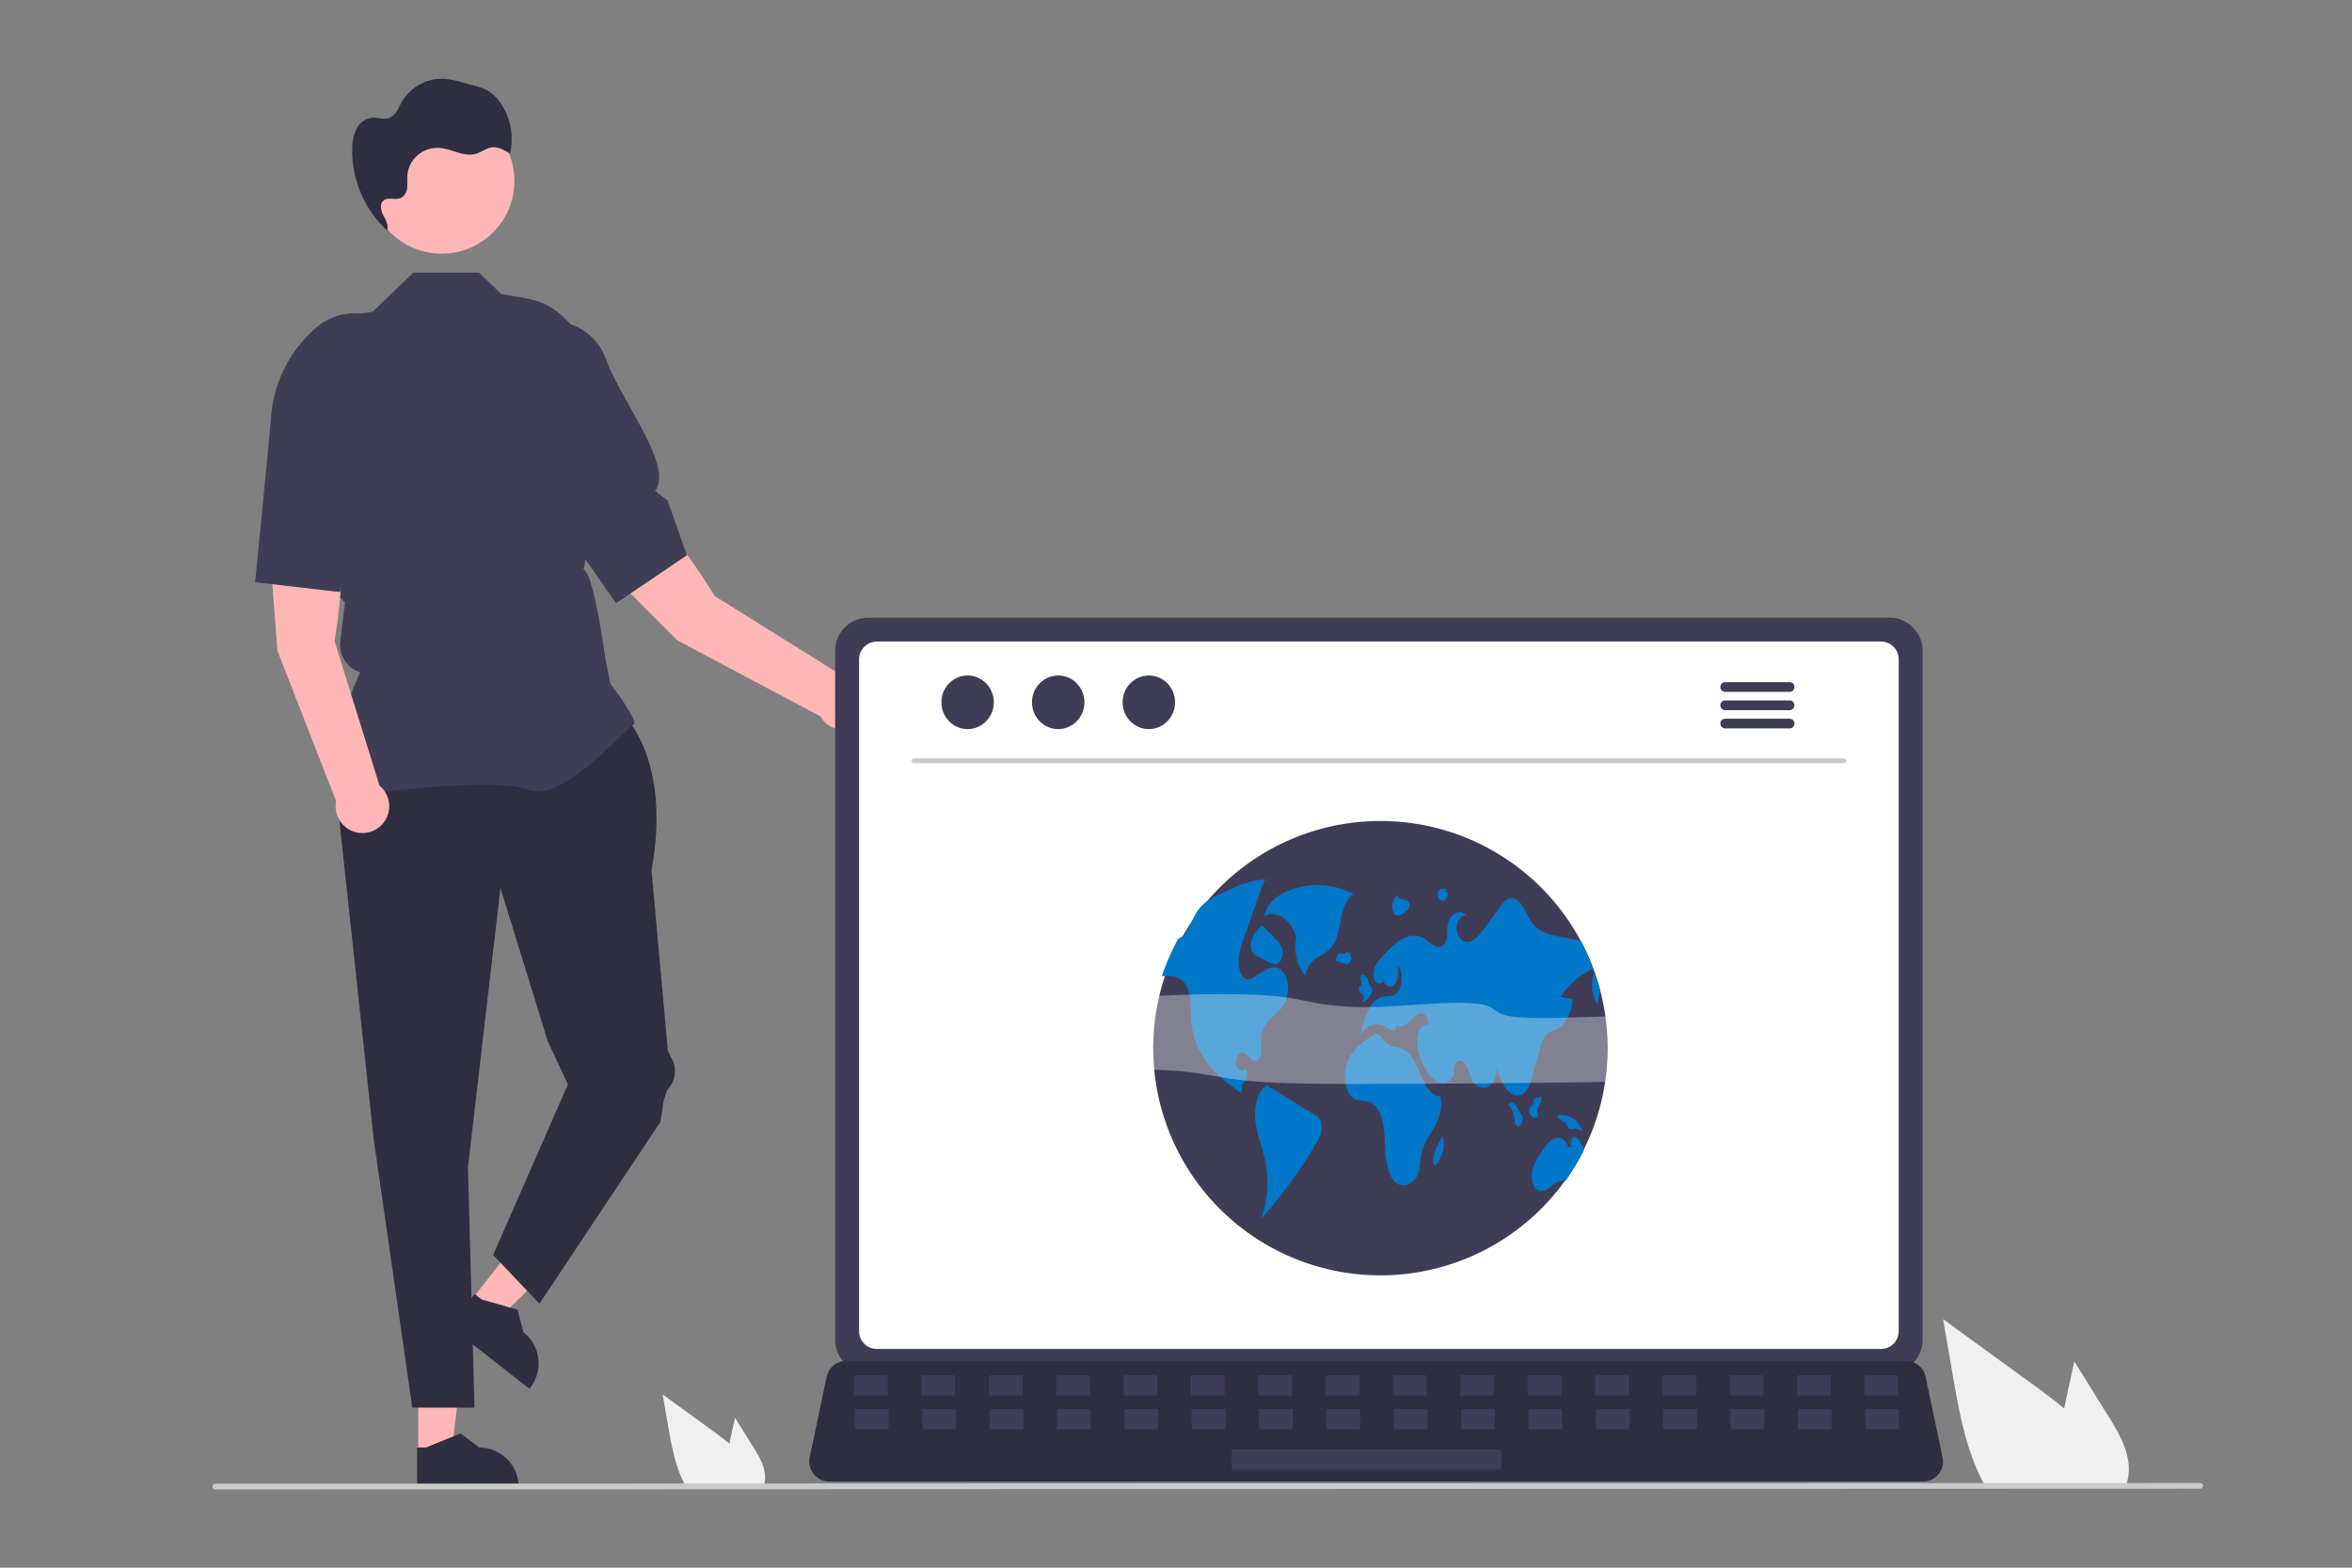 <?xml version="1.0" encoding="UTF-8" standalone="no"?>
<svg
   data-name="Layer 1"
   width="1200"
   height="800"
   viewBox="0 0 1200 800"
   version="1.1"
   id="svg72"
   sodipodi:docname="undraw_startup_life_re_8ow9.svg"
   inkscape:version="1.3.2 (091e20e, 2023-11-25)"
   xmlns:inkscape="http://www.inkscape.org/namespaces/inkscape"
   xmlns:sodipodi="http://sodipodi.sourceforge.net/DTD/sodipodi-0.dtd"
   xmlns="http://www.w3.org/2000/svg"
   xmlns:svg="http://www.w3.org/2000/svg">
  <rect x="0" y="0" width="1200" height="800" fill="#808080" stroke="none"/>
  <defs
     id="defs72" />
  <sodipodi:namedview
     id="namedview72"
     pagecolor="#ffffff"
     bordercolor="#000000"
     borderopacity="0.25"
     inkscape:showpageshadow="2"
     inkscape:pageopacity="0.0"
     inkscape:pagecheckerboard="0"
     inkscape:deskcolor="#d1d1d1"
     inkscape:zoom="0.4015816"
     inkscape:cx="601.37217"
     inkscape:cy="234.07447"
     inkscape:window-width="1472"
     inkscape:window-height="891"
     inkscape:window-x="0"
     inkscape:window-y="37"
     inkscape:window-maximized="0"
     inkscape:current-layer="svg72" />
  <g
     id="g73"
     transform="matrix(1.225,0,0,1.225,108.331,40.164)">
    <polygon
       points="85.754,519.776 85.757,572.858 99.518,572.857 106.065,519.775 "
       fill="#ffb6b6"
       id="polygon1" />
    <path
       d="m 85.272,587.214 42.319,-0.002 v -0.535 a 16.473,16.473 0 0 0 -16.472,-16.471 h -0.001 l -7.73,-5.865 -14.423,5.865 -3.694,1.2e-4 z"
       fill="#2f2e41"
       id="path1" />
    <polygon
       points="140.712,466.846 107.98,508.635 118.814,517.121 156.702,479.371 "
       fill="#ffb6b6"
       id="polygon2" />
    <path
       d="m 98.745,519.638 33.316,26.096 0.33,-0.421 a 16.473,16.473 0 0 0 -2.809,-23.125 l -8e-4,-6.3e-4 -2.469,-9.384 -14.971,-4.277 -2.908,-2.278 z"
       fill="#2f2e41"
       id="path2" />
    <path
       d="m 172.771,266.775 c 0,0 18.265,18.941 10.147,62.912 l 6.815,75.288 1.759,3.485 a 11.051,11.051 0 0 1 -2.052,12.793 v 0 l -1.449,4.493 -1.353,8.794 -50.397,75.765 -19.279,-20.294 31.118,-71.029 -8.456,-18.265 -19.618,-63.588 -13.529,116.353 2.706,100.118 H 83.287 L 67.241,441.981 50.329,285.039 59.126,266.775 Z"
       fill="#2f2e41"
       id="path3" />
    <path
       d="m 54.547,299.321 -0.185,-0.259 c -9.856,-13.799 4.968,-46.958 7.203,-51.765 v 0 A 12.068,12.068 0 0 1 53.306,234.408 l 0.964,-8.193 1.005,-8.036 -7.197,-7.197 -0.02,-0.179 -4.142,-36.242 -6.022,-24.072 A 52.848,52.848 0 0 1 52.892,99.271 L 66.813,97.061 83.731,80.76 h 27.282 l 9.354,8.937 c 17.463,3.063 20.463,2.063 35.463,20.063 l -6.816,55.962 -1.7,7.699 0.005,10.442 4.323,4.804 a 14.95,14.95 0 0 1 3.546,12.932 l -0.568,2.842 v 0 c 4.458,1.911 8.713,35.866 9.729,40.608 l 1.518,7.085 c 1.299,1.714 9.873,13.146 9.873,16.271 0,0.469 -0.346,0.923 -1.09,1.426 -5.843,3.956 -29.137,32.023 -43.431,26.303 -15.225,-6.088 -75.747,3.045 -76.357,3.138 z"
       fill="#3f3d56"
       id="path4" />
    <path
       d="m 50.882,234.245 c 0,0 7.006,-39.595 -0.052,-54.485 l -28,2 4.261,56.487 24.477,62.717 a 11.154,11.154 0 1 0 18.078,-6.463 z"
       fill="#ffb6b6"
       id="path5" />
    <path
       d="m 22.829,158.76 1.733,-18.871 a 54.107,54.107 0 0 1 19.403,-36.752 v 0 A 23.687,23.687 0 0 1 68.753,99.865 v 0 a 23.631,23.631 0 0 1 12.205,29.866 c -6.472,16.972 -4.135,34.921 -16.753,37.109 l 1.371,6.522 -12.407,40.49 -35.338,-4.094 z"
       fill="#3f3d56"
       id="path6" />
    <path
       d="m 209.206,215.479 c 0,0 -20.509,-34.586 -35.571,-41.272 l -19.923,19.776 40.067,40.044 59.456,31.584 a 11.154,11.154 0 1 0 9.491,-16.689 z"
       fill="#ffb6b6"
       id="path7" />
    <path
       d="m 138.714,176.546 -10.993,-15.437 a 54.107,54.107 0 0 1 -9.258,-40.515 v 0 a 23.687,23.687 0 0 1 16.658,-18.645 v 0 a 23.631,23.631 0 0 1 28.729,14.683 c 6.162,17.087 28.639,45.17 20.499,55.058 l 5.293,4.051 7.999,22.787 -29.459,19.942 z"
       fill="#3f3d56"
       id="path8" />
    <circle
       cx="95.531"
       cy="42.587"
       r="30.299"
       fill="#ffb6b6"
       id="circle8" />
    <path
       d="m 73.542,63.943 c -0.264,-0.232 -0.514,-0.48 -0.773,-0.718 -0.009,0.025 -0.011,0.05 -0.021,0.074 z"
       fill="#2f2e41"
       id="path9" />
    <path
       d="m 120.36,10.591 a 17.182,17.182 0 0 0 -6.067,-5.85 25.38,25.38 0 0 0 -5.304,-1.879 l -4.795,-1.308 a 38.013,38.013 0 0 0 -7.544,-1.519 19.418,19.418 0 0 0 -17.737,9.623 c -1.449,2.57 -2.611,5.772 -5.407,6.712 -2.255,0.758 -4.714,-0.311 -7.084,-0.104 a 8.53,8.53 0 0 0 -6.476,4.77 18.38,18.38 0 0 0 -1.699,8.141 45.619,45.619 0 0 0 14.522,34.048 c 0.782,-2.061 -0.506,-4.287 -1.524,-6.259 -1.03,-1.995 -1.667,-4.777 0.059,-6.214 1.92,-1.599 4.996,-0.048 7.267,-1.091 a 5.073,5.073 0 0 0 2.536,-4.077 c 0.22,-1.657 -0.01,-3.341 0.094,-5.009 A 12.542,12.542 0 0 1 94.613,28.846 c 5.168,0.369 10.184,3.901 15.158,2.448 2.335,-0.682 4.326,-2.418 6.741,-2.711 2.674,-0.324 5.19,1.186 7.461,2.635 a 26.596,26.596 0 0 0 -3.612,-20.627 z"
       fill="#2f2e41"
       id="path10" />
    <path
       d="m 225.399,570.191 -7.71,-12.39 -1.54,7.08 c -0.27,1.24 -0.54,2.5 -0.79,3.75 -2.19,-1.87 -4.52,-3.6 -6.8,-5.26 q -10.5,-7.62 -20.99,-15.26 l 2.19,12.7 c 1.35,7.82 2.76,15.8 6.1,22.95 0.37,0.81 0.77,1.61 1.2,2.39 h 32.54 a 10.487,10.487 0 0 0 0.54,-2.24 0.775,0.775 0 0 0 0.01,-0.15 c 0.51,-4.85 -2.17,-9.42 -4.75,-13.57 z"
       fill="#f0f0f0"
       id="path11" />
    <path
       d="m 789.482,556.81 -13.985,-22.474 -2.793,12.842 c -0.49,2.249 -0.98,4.535 -1.433,6.802 -3.972,-3.392 -8.199,-6.53 -12.334,-9.541 q -19.046,-13.822 -38.074,-27.68 l 3.972,23.036 c 2.449,14.185 5.007,28.659 11.065,41.628 0.671,1.469 1.397,2.921 2.177,4.335 h 59.024 a 19.024,19.024 0 0 0 0.98,-4.063 1.405,1.405 0 0 0 0.018,-0.272 c 0.926,-8.797 -3.936,-17.087 -8.616,-24.614 z"
       fill="#f0f0f0"
       id="path12" />
    <path
       d="m 827.941,587.369 -826.75,0.307 a 1.191,1.191 0 0 1 0,-2.381 l 826.75,-0.307 a 1.191,1.191 0 0 1 0,2.381 z"
       fill="#cacaca"
       id="path13" />
    <path
       d="m 259.398,238.297 v 287.024 a 13.806,13.806 0 0 0 13.795,13.795 h 425.34 a 13.806,13.806 0 0 0 13.795,-13.795 V 238.297 a 13.812,13.812 0 0 0 -13.795,-13.78 h -425.34 a 13.812,13.812 0 0 0 -13.795,13.78 z"
       fill="#3f3d56"
       id="path14" />
    <path
       d="m 269.376,241.869 v 279.912 a 7.385,7.385 0 0 0 7.373,7.373 h 418.243 a 7.385,7.385 0 0 0 7.373,-7.373 v -279.912 a 7.389,7.389 0 0 0 -7.373,-7.388 H 276.749 a 7.389,7.389 0 0 0 -7.373,7.388 z"
       fill="#ffffff"
       id="path15" />
    <path
       d="m 250.502,581.299 a 8.272,8.272 0 0 0 6.509,3.114 h 455.439 a 8.381,8.381 0 0 0 8.192,-10.1 l -7.07,-33.581 a 8.396,8.396 0 0 0 -5.218,-6.088 8.121,8.121 0 0 0 -2.974,-0.561 H 264.053 a 8.12,8.12 0 0 0 -2.974,0.561 8.395,8.395 0 0 0 -5.218,6.088 l -7.07,33.581 a 8.374,8.374 0 0 0 1.711,6.986 z"
       fill="#2f2e41"
       id="path16" />
    <rect
       x="-702.146"
       y="-548.547"
       width="14.027"
       height="8.416"
       rx="0.488"
       transform="scale(-1)"
       fill="#3f3d56"
       id="rect16" />
    <rect
       x="-674.091"
       y="-548.547"
       width="14.027"
       height="8.416"
       rx="0.488"
       transform="scale(-1)"
       fill="#3f3d56"
       id="rect17" />
    <rect
       x="-646.036"
       y="-548.547"
       width="14.027"
       height="8.416"
       rx="0.488"
       transform="scale(-1)"
       fill="#3f3d56"
       id="rect18" />
    <rect
       x="-617.982"
       y="-548.547"
       width="14.027"
       height="8.416"
       rx="0.488"
       transform="scale(-1)"
       fill="#3f3d56"
       id="rect19" />
    <rect
       x="-589.927"
       y="-548.547"
       width="14.027"
       height="8.416"
       rx="0.488"
       transform="scale(-1)"
       fill="#3f3d56"
       id="rect20" />
    <rect
       x="-561.872"
       y="-548.547"
       width="14.027"
       height="8.416"
       rx="0.488"
       transform="scale(-1)"
       fill="#3f3d56"
       id="rect21" />
    <rect
       x="-533.818"
       y="-548.547"
       width="14.027"
       height="8.416"
       rx="0.488"
       transform="scale(-1)"
       fill="#3f3d56"
       id="rect22" />
    <rect
       x="-505.763"
       y="-548.547"
       width="14.027"
       height="8.416"
       rx="0.488"
       transform="scale(-1)"
       fill="#3f3d56"
       id="rect23" />
    <rect
       x="-477.708"
       y="-548.547"
       width="14.027"
       height="8.416"
       rx="0.488"
       transform="scale(-1)"
       fill="#3f3d56"
       id="rect24" />
    <rect
       x="-449.654"
       y="-548.547"
       width="14.027"
       height="8.416"
       rx="0.488"
       transform="scale(-1)"
       fill="#3f3d56"
       id="rect25" />
    <rect
       x="-421.599"
       y="-548.547"
       width="14.027"
       height="8.416"
       rx="0.488"
       transform="scale(-1)"
       fill="#3f3d56"
       id="rect26" />
    <rect
       x="-393.545"
       y="-548.547"
       width="14.027"
       height="8.416"
       rx="0.488"
       transform="scale(-1)"
       fill="#3f3d56"
       id="rect27" />
    <rect
       x="-365.49"
       y="-548.547"
       width="14.027"
       height="8.416"
       rx="0.488"
       transform="scale(-1)"
       fill="#3f3d56"
       id="rect28" />
    <rect
       x="-337.435"
       y="-548.547"
       width="14.027"
       height="8.416"
       rx="0.488"
       transform="scale(-1)"
       fill="#3f3d56"
       id="rect29" />
    <rect
       x="-309.381"
       y="-548.547"
       width="14.027"
       height="8.416"
       rx="0.488"
       transform="scale(-1)"
       fill="#3f3d56"
       id="rect30" />
    <rect
       x="-281.326"
       y="-548.547"
       width="14.027"
       height="8.416"
       rx="0.488"
       transform="scale(-1)"
       fill="#3f3d56"
       id="rect31" />
    <rect
       x="-702.477"
       y="-562.574"
       width="14.027"
       height="8.416"
       rx="0.488"
       transform="scale(-1)"
       fill="#3f3d56"
       id="rect32" />
    <rect
       x="-674.422"
       y="-562.574"
       width="14.027"
       height="8.416"
       rx="0.488"
       transform="scale(-1)"
       fill="#3f3d56"
       id="rect33" />
    <rect
       x="-646.368"
       y="-562.574"
       width="14.027"
       height="8.416"
       rx="0.488"
       transform="scale(-1)"
       fill="#3f3d56"
       id="rect34" />
    <rect
       x="-618.313"
       y="-562.574"
       width="14.027"
       height="8.416"
       rx="0.488"
       transform="scale(-1)"
       fill="#3f3d56"
       id="rect35" />
    <rect
       x="-590.259"
       y="-562.574"
       width="14.027"
       height="8.416"
       rx="0.488"
       transform="scale(-1)"
       fill="#3f3d56"
       id="rect36" />
    <rect
       x="-562.204"
       y="-562.574"
       width="14.027"
       height="8.416"
       rx="0.488"
       transform="scale(-1)"
       fill="#3f3d56"
       id="rect37" />
    <rect
       x="-534.149"
       y="-562.574"
       width="14.027"
       height="8.416"
       rx="0.488"
       transform="scale(-1)"
       fill="#3f3d56"
       id="rect38" />
    <rect
       x="-506.095"
       y="-562.574"
       width="14.027"
       height="8.416"
       rx="0.488"
       transform="scale(-1)"
       fill="#3f3d56"
       id="rect39" />
    <rect
       x="-478.04"
       y="-562.574"
       width="14.027"
       height="8.416"
       rx="0.488"
       transform="scale(-1)"
       fill="#3f3d56"
       id="rect40" />
    <rect
       x="-449.985"
       y="-562.574"
       width="14.027"
       height="8.416"
       rx="0.488"
       transform="scale(-1)"
       fill="#3f3d56"
       id="rect41" />
    <rect
       x="-421.931"
       y="-562.574"
       width="14.027"
       height="8.416"
       rx="0.488"
       transform="scale(-1)"
       fill="#3f3d56"
       id="rect42" />
    <rect
       x="-393.876"
       y="-562.574"
       width="14.027"
       height="8.416"
       rx="0.488"
       transform="scale(-1)"
       fill="#3f3d56"
       id="rect43" />
    <rect
       x="-365.821"
       y="-562.574"
       width="14.027"
       height="8.416"
       rx="0.488"
       transform="scale(-1)"
       fill="#3f3d56"
       id="rect44" />
    <rect
       x="-337.767"
       y="-562.574"
       width="14.027"
       height="8.416"
       rx="0.488"
       transform="scale(-1)"
       fill="#3f3d56"
       id="rect45" />
    <rect
       x="-309.712"
       y="-562.574"
       width="14.027"
       height="8.416"
       rx="0.488"
       transform="scale(-1)"
       fill="#3f3d56"
       id="rect46" />
    <rect
       x="-281.657"
       y="-562.574"
       width="14.027"
       height="8.416"
       rx="0.488"
       transform="scale(-1)"
       fill="#3f3d56"
       id="rect47" />
    <rect
       x="-536.815"
       y="-579.407"
       width="112.219"
       height="8.416"
       rx="0.488"
       transform="scale(-1)"
       fill="#3f3d56"
       id="rect48" />
    <path
       d="m 581.15,404.04 a 94.642,94.642 0 1 1 -5.992,-33.327 c 0.206,0.556 0.408,1.112 0.603,1.673 v 0.005 q 1.31,3.7 2.308,7.538 a 95.286,95.286 0 0 1 3.081,24.111 z"
       fill="#3f3d56"
       id="path48" />
    <path
       d="m 475.446,339.756 a 31.968,31.968 0 0 0 -28.065,-1.148 c -3.924,1.708 -8.056,4.771 -9.365,10.303 5.294,-3.124 12.148,1.812 13.51,9.732 l -0.318,0.088 c -0.72,5.485 0.887,11.457 3.997,14.859 a 10.451,10.451 0 0 1 5.016,-7.44 c 2.285,-1.502 4.813,-2.593 6.557,-5.175 2.068,-3.061 2.593,-7.534 3.414,-11.615 0.821,-4.081 2.38,-8.467 5.255,-9.604 z"
       fill="#0077c8"
       id="path49" />
    <path
       d="m 445.81,386.434 c -1.466,2.202 -3.425,3.584 -5.182,5.304 a 11.93,11.93 0 0 0 -3.769,7.045 c -0.222,1.916 0.122,3.864 0.074,5.802 -0.048,1.937 -0.693,4.118 -2.011,4.6 -2.08,0.752 -3.668,-3.112 -5.807,-3.382 -1.699,-0.212 -3.229,2.461 -2.737,4.78 0.492,2.318 2.805,3.345 4.134,1.831 1.202,2.017 0.355,5.675 -1.45,6.294 -0.191,1.27 -0.381,2.536 -0.566,3.806 -4.563,-3.192 -9.173,-6.437 -13.053,-11.111 a 33.725,33.725 0 0 1 -7.686,-18.167 c -0.503,-5.373 0.243,-11.518 -2.223,-15.652 -1.974,-3.308 -5.362,-4.039 -8.411,-3.832 -0.556,0.037 -1.117,0.101 -1.673,0.169 a 94.237,94.237 0 0 1 6.823,-15.615 6.685,6.685 0 0 0 1.71,-1.064 c 2.837,-2.408 4.097,-7.284 6.4,-10.655 q 0.222,-0.326 0.461,-0.635 c 2.356,-3.075 5.51,-4.658 8.559,-6.13 6.749,-3.277 13.694,-6.595 20.819,-6.14 l -2.027,0.196 q -3.549,9.941 -7.104,19.882 -0.54,1.524 -1.09,3.054 c -1.345,3.769 -2.731,7.781 -2.525,12 0.122,2.498 0.99,5.166 2.641,6.024 1.54,0.794 3.224,-0.18 4.711,-1.143 0.63,-0.402 1.255,-0.805 1.884,-1.212 2.26,-1.456 4.764,-2.948 7.151,-1.974 2.186,0.889 3.801,3.859 4.108,7.061 a 14.117,14.117 0 0 1 -2.16,8.866 z"
       fill="#0077c8"
       id="path50" />
    <path
       d="m 459.253,431.68 q -9.902,-6.097 -19.804,-12.193 l 0.112,-0.289 c -4.104,1.563 -5.808,8.859 -5.13,14.825 0.678,5.966 2.978,11.3 4.14,17.113 a 45.425,45.425 0 0 1 -1.713,23.835 195.205,195.205 0 0 0 22.931,-31.598 16.905,16.905 0 0 0 2.074,-4.599 7.317,7.317 0 0 0 -0.485,-5.204 5.794,5.794 0 0 0 -2.126,-1.891 z"
       fill="#0077c8"
       id="path51" />
    <path
       d="m 433.2,357.735 a 7.299,7.299 0 0 0 -0.335,5.308 5.884,5.884 0 0 0 3.287,3.045 l 3.648,1.808 c 1.213,0.601 2.521,1.209 3.758,0.714 1.492,-0.597 2.527,-2.936 2.259,-5.107 -0.285,-2.311 -1.741,-3.9 -3.088,-5.254 q -2.828,-2.841 -5.655,-5.683 l -1.062,1.301 a 14.189,14.189 0 0 0 -2.811,3.868 z"
       fill="#0077c8"
       id="path52" />
    <path
       d="m 561.597,382.438 q 2.461,0.58 4.923,1.159 c -0.286,5.542 -3.033,10.671 -6.717,12.529 -1.535,0.773 -3.245,1.059 -4.515,2.504 -1.149,1.313 -1.731,3.356 -2.266,5.309 q -1.405,5.113 -2.811,10.227 c -1.006,3.674 -2.297,7.755 -4.912,9.078 -2.244,1.138 -4.812,-0.254 -6.537,-2.589 -1.726,-2.334 -2.779,-5.473 -3.801,-8.533 0.064,3.335 -1.487,6.606 -3.684,7.765 -2.202,1.159 -4.881,0.111 -6.352,-2.477 -1.059,-1.858 -1.498,-4.309 -2.536,-6.193 -1.037,-1.884 -3.213,-2.964 -4.346,-1.196 -0.746,1.175 -0.651,2.975 -1.022,4.468 a 4.851,4.851 0 0 1 -4.055,3.901 6.761,6.761 0 0 1 -4.854,-2.218 21.988,21.988 0 0 1 -6.029,-12.159 14.505,14.505 0 0 1 0.169,-6.648 c 0.651,-2.059 2.223,-3.647 3.785,-3.255 1.027,-2.17 -1,-5.05 -2.827,-4.796 -1.832,0.254 -3.266,2.218 -4.769,3.727 -1.498,1.509 -3.594,2.604 -5.103,1.106 a 2.07,2.07 0 0 1 -2.101,2.197 7.506,7.506 0 0 1 -2.737,-1.45 c -3.457,-2.154 -7.845,-0.725 -10.301,3.351 1.535,-6.532 3.785,-14.027 8.501,-15.562 1.927,-0.63 4.028,-0.111 5.849,-1.202 3.224,-1.932 3.875,-9.232 1.09,-12.243 0.355,2.848 0.286,6.172 -1.217,8.12 -1.503,1.948 -4.658,0.677 -4.468,-2.202 a 1.929,1.929 0 0 1 -3.589,0.762 c -1,-1.524 -0.916,-4.018 -0.206,-5.838 a 13.752,13.752 0 0 1 3.086,-4.383 c 2.514,-2.694 5.066,-5.42 7.977,-7.114 2.917,-1.694 6.283,-2.265 9.205,-0.582 1.54,0.889 2.896,2.371 4.468,3.155 a 3.311,3.311 0 0 0 4.611,-1.154 c 1.17,-2.054 0.619,-5.103 1.053,-7.67 0.778,-4.536 5.314,-6.659 7.829,-3.663 -1.879,-0.482 -3.822,1.742 -4.055,4.436 -0.238,2.694 1.122,5.415 2.943,6.23 3.06,1.355 6.056,-2.054 8.369,-5.209 q 3.621,-4.955 7.252,-9.904 a 11.969,11.969 0 0 1 1.297,-1.577 4.173,4.173 0 0 1 5.701,-0.116 c 2.446,1.996 3.594,6.087 5.6,8.903 2.911,4.092 7.268,5.087 11.322,5.881 q 4.534,0.881 9.073,1.773 a 94.005,94.005 0 0 1 5.267,11.63 31.875,31.875 0 0 0 -13.562,11.725 z"
       fill="#0077c8"
       id="path53" />
    <path
       d="m 578.07,379.929 a 19.079,19.079 0 0 0 -1.006,5.669 c -2.594,-3.165 -3.007,-9.099 -1.302,-13.207 q 1.31,3.7 2.308,7.538 z"
       fill="#0077c8"
       id="path54" />
    <path
       d="m 571.368,446.127 a 94.895,94.895 0 0 1 -7.887,13.196 c -1.906,-0.815 -3.954,0.64 -5.738,2.006 -1.863,1.429 -4.102,2.821 -6.013,1.519 -1.953,-1.334 -2.583,-5.066 -1.964,-8.025 a 21.382,21.382 0 0 1 3.663,-7.538 c 1.588,-2.371 3.287,-4.833 5.494,-5.754 2.213,-0.921 5.055,0.381 5.701,3.525 l 1.567,-0.053 c -0.879,-1.207 -0.418,-3.705 0.762,-4.145 1.36,-0.513 2.541,1.355 3.345,3.007 0.36,0.746 0.725,1.498 1.069,2.26 z"
       fill="#0077c8"
       id="path55" />
    <path
       d="m 511.36,423.769 c -3.368,0.212 -6.035,-3.934 -7.808,-8.013 -1.773,-4.079 -3.39,-8.743 -6.429,-10.819 -1.736,-1.186 -3.716,-1.349 -5.599,-1.924 a 6.933,6.933 0 0 1 -4.755,-4.186 l -2.136,-0.863 a 32.084,32.084 0 0 0 -8.111,5.783 18.128,18.128 0 0 0 -4.833,10.566 c -0.408,4.276 1.099,9.044 3.915,10.651 2.225,1.269 4.815,0.469 7.069,1.631 2.816,1.452 4.487,5.669 5.12,9.833 0.633,4.164 0.472,8.491 0.925,12.703 0.453,4.211 1.701,8.593 4.283,10.751 3.231,2.701 7.973,0.457 9.423,-4.46 0.711,-2.411 0.687,-5.132 1.219,-7.636 0.937,-4.408 3.464,-7.679 5.469,-11.295 2.005,-3.616 3.583,-8.527 2.25,-12.724 z"
       fill="#0077c8"
       id="path56" />
    <path
       d="m 478.081,380.453 a 8.989,8.989 0 0 1 0.877,0.931 3.059,3.059 0 0 1 -0.054,3.159 2.939,2.939 0 0 0 2.104,-1.07 13.528,13.528 0 0 0 1.614,-2.273 2.477,2.477 0 0 0 0.476,-1.983 c -0.159,-0.454 -0.535,-0.648 -0.799,-0.989 a 6.722,6.722 0 0 1 -0.738,-2.144 3.866,3.866 0 0 0 -2.802,-2.953 l 0.169,0.032 a 1.601,1.601 0 0 0 -0.75,1.705 c 0.102,0.661 0.527,1.209 0.484,1.883 -0.061,0.969 -1.029,1.423 -1.089,2.392 a 1.849,1.849 0 0 0 0.508,1.309 z"
       fill="#0077c8"
       id="path57" />
    <path
       d="m 472.311,363.99 0.015,-0.003 a 2.697,2.697 0 0 0 0.287,-0.306 z"
       fill="#0077c8"
       id="path58" />
    <path
       d="m 473.321,368.537 a 2.937,2.937 0 0 0 0.914,-2.911 c -0.245,-1.102 -1.111,-1.842 -1.909,-1.639 a 1.946,1.946 0 0 1 -1.809,0.533 c -0.494,-0.127 -1.036,-0.455 -1.464,-0.083 a 2.217,2.217 0 0 0 -0.499,0.974 q -0.238,0.73 -0.476,1.46 a 0.921,0.921 0 0 0 -0.056,0.553 0.469,0.469 0 0 0 0.359,0.286 q 1.427,0.421 2.853,0.841 a 2.458,2.458 0 0 0 2.086,-0.014 z"
       fill="#0077c8"
       id="path59" />
    <path
       d="m 545.121,431.316 q -0.659,-1.08 -1.319,-2.159 a 7.214,7.214 0 0 0 -1.738,-2.182 1.54,1.54 0 0 0 -2.192,0.22 l 0.053,0.411 a 9.285,9.285 0 0 1 2.317,4.52 c 0.1,0.736 0.065,1.497 0.153,2.236 a 2.607,2.607 0 0 0 0.815,1.823 c 0.692,0.462 1.505,-0.219 1.998,-1.051 a 3.62,3.62 0 0 0 0.561,-2.305 4.041,4.041 0 0 0 -0.647,-1.512 z"
       fill="#0077c8"
       id="path60" />
    <path
       d="m 552.018,432.252 a 4.984,4.984 0 0 0 -0.161,-2.01 4.411,4.411 0 0 1 0.671,-2.501 8.13,8.13 0 0 0 1.046,-2.293 1.918,1.918 0 0 0 -0.05,-1.123 c -0.146,-0.327 -0.498,-0.476 -0.7,-0.217 l 0.433,0.279 a 3.94,3.94 0 0 0 -1.756,0.085 2.173,2.173 0 0 0 -1.331,1.5 9.282,9.282 0 0 1 -0.349,1.556 c -0.258,0.53 -0.758,0.707 -1.072,1.173 a 2.804,2.804 0 0 0 0.044,2.663 3.109,3.109 0 0 0 1.759,1.383 c 0.528,0.19 1.224,0.2 1.466,-0.495 z"
       fill="#0077c8"
       id="path61" />
    <path
       d="m 564.299,435.958 a 6.042,6.042 0 0 0 0.761,1.397 c 0.588,0.592 1.387,0.228 2.1,0.084 a 3.632,3.632 0 0 1 3.455,1.386 8.793,8.793 0 0 0 -5.057,-6.31 14.857,14.857 0 0 0 -5.201,-0.813 l -0.302,0.077 c 0.77,2.241 3.187,2.19 4.245,4.179 z"
       fill="#0077c8"
       id="path62" />
    <path
       d="m 512.281,440.541 0.004,0.01 0.088,-0.169 z"
       fill="#0077c8"
       id="path63" />
    <path
       d="m 510.418,444.147 a 16.555,16.555 0 0 0 -1.045,2.296 19.986,19.986 0 0 0 -0.758,3.929 c -0.095,0.757 -0.124,1.724 0.351,2.093 a 0.673,0.673 0 0 0 0.88,-0.12 3.482,3.482 0 0 0 0.638,-0.949 21.852,21.852 0 0 0 2.154,-5.113 8.897,8.897 0 0 0 -0.353,-5.734 q -0.934,1.798 -1.868,3.597 z"
       fill="#0077c8"
       id="path64" />
    <path
       d="m 492.444,348.065 a 2.121,2.121 0 0 0 2.286,0.446 7.548,7.548 0 0 0 2.151,-1.421 5.061,5.061 0 0 0 1.304,-1.422 2.885,2.885 0 0 0 0.267,-2.198 2.232,2.232 0 0 0 -1.701,-1.346 q -1.583,-0.47 -3.167,-0.939 l 0.764,-0.688 c -0.786,-0.422 -1.655,0.361 -2.146,1.33 a 7.159,7.159 0 0 0 -0.651,2.005 5.148,5.148 0 0 0 0.894,4.233 z"
       fill="#0077c8"
       id="path65" />
    <path
       d="m 511.081,341.808 a 1.744,1.744 0 0 0 2.377,0.193 2.657,2.657 0 0 0 1.051,-1.893 c 0.075,-0.83 -0.336,-1.753 -0.922,-1.825 l 0.134,-0.777 c -1.13,-0.204 -2.52,-0.245 -3.125,1.127 a 3.221,3.221 0 0 0 0.485,3.176 z"
       fill="#0077c8"
       id="path66" />
    <path
       d="M 679.532,285.154 H 292.209 a 1.016,1.016 0 0 1 0,-2.031 h 387.323 a 1.016,1.016 0 0 1 0,2.031 z"
       fill="#cacaca"
       id="path67" />
    <ellipse
       cx="314.564"
       cy="259.771"
       rx="10.925"
       ry="11.169"
       fill="#3f3d56"
       id="ellipse67" />
    <ellipse
       cx="352.306"
       cy="259.771"
       rx="10.925"
       ry="11.169"
       fill="#3f3d56"
       id="ellipse68" />
    <ellipse
       cx="390.048"
       cy="259.771"
       rx="10.925"
       ry="11.169"
       fill="#3f3d56"
       id="ellipse69" />
    <path
       d="m 656.915,251.37 h -26.81 a 2.03,2.03 0 0 0 0,4.06 h 26.81 a 2.03,2.03 0 0 0 0,-4.06 z"
       fill="#3f3d56"
       id="path69" />
    <path
       d="m 656.915,258.99 h -26.81 a 2.03,2.03 0 0 0 0,4.06 h 26.81 a 2.03,2.03 0 0 0 0,-4.06 z"
       fill="#3f3d56"
       id="path70" />
    <path
       d="m 656.915,266.6 h -26.81 a 2.03,2.03 0 0 0 0,4.06 h 26.81 a 2.03,2.03 0 0 0 0,-4.06 z"
       fill="#3f3d56"
       id="path71" />
    <g
       opacity="0.35"
       id="g72">
      <path
         d="m 875.228,564.896 c 6.234,-2.718 -6.409,-4.3 -20.752,-4.821 -14.344,-0.52 -31.695,-0.491 -40.861,-1.971 -8.865,-1.431 -8.212,-3.976 -8.958,-6.281 -0.746,-2.306 -4.154,-4.67 -17.987,-5.182 -17.238,-0.639 -45.664,1.82 -58.677,0.344 -12.143,-1.377 -4.925,-5.697 -22.632,-5.863 -10.111,-0.094 -23.137,1.33 -34.388,1.674 a 125.358,125.358 0 0 1 -23.861,-1.244 c -5.484,-0.898 -9.303,-2.037 -15.475,-2.831 -16.203,-2.083 -47.905,-1.383 -76.199,1.287 -28.295,2.67 -52.548,7.046 -66.227,11.381 -13.678,4.334 -17.457,8.602 -14.271,12.221 2.035,2.311 7.241,4.472 19.87,5.4 23.623,1.737 65.68,-1.253 90.09,0.327 13.605,0.881 19.64,3.064 31.577,4.259 12.824,1.284 31.597,1.352 50.042,1.321 38.404,-0.063 77.79,-0.458 117.953,-1.182 16.775,-0.302 34.352,-0.695 52.202,-2.136 17.85,-1.44 36.056,-4.219 39.822,-6.825"
         transform="translate(-185.434,-156.162)"
         fill="#ffffff"
         id="path72" />
    </g>
  </g>
</svg>
